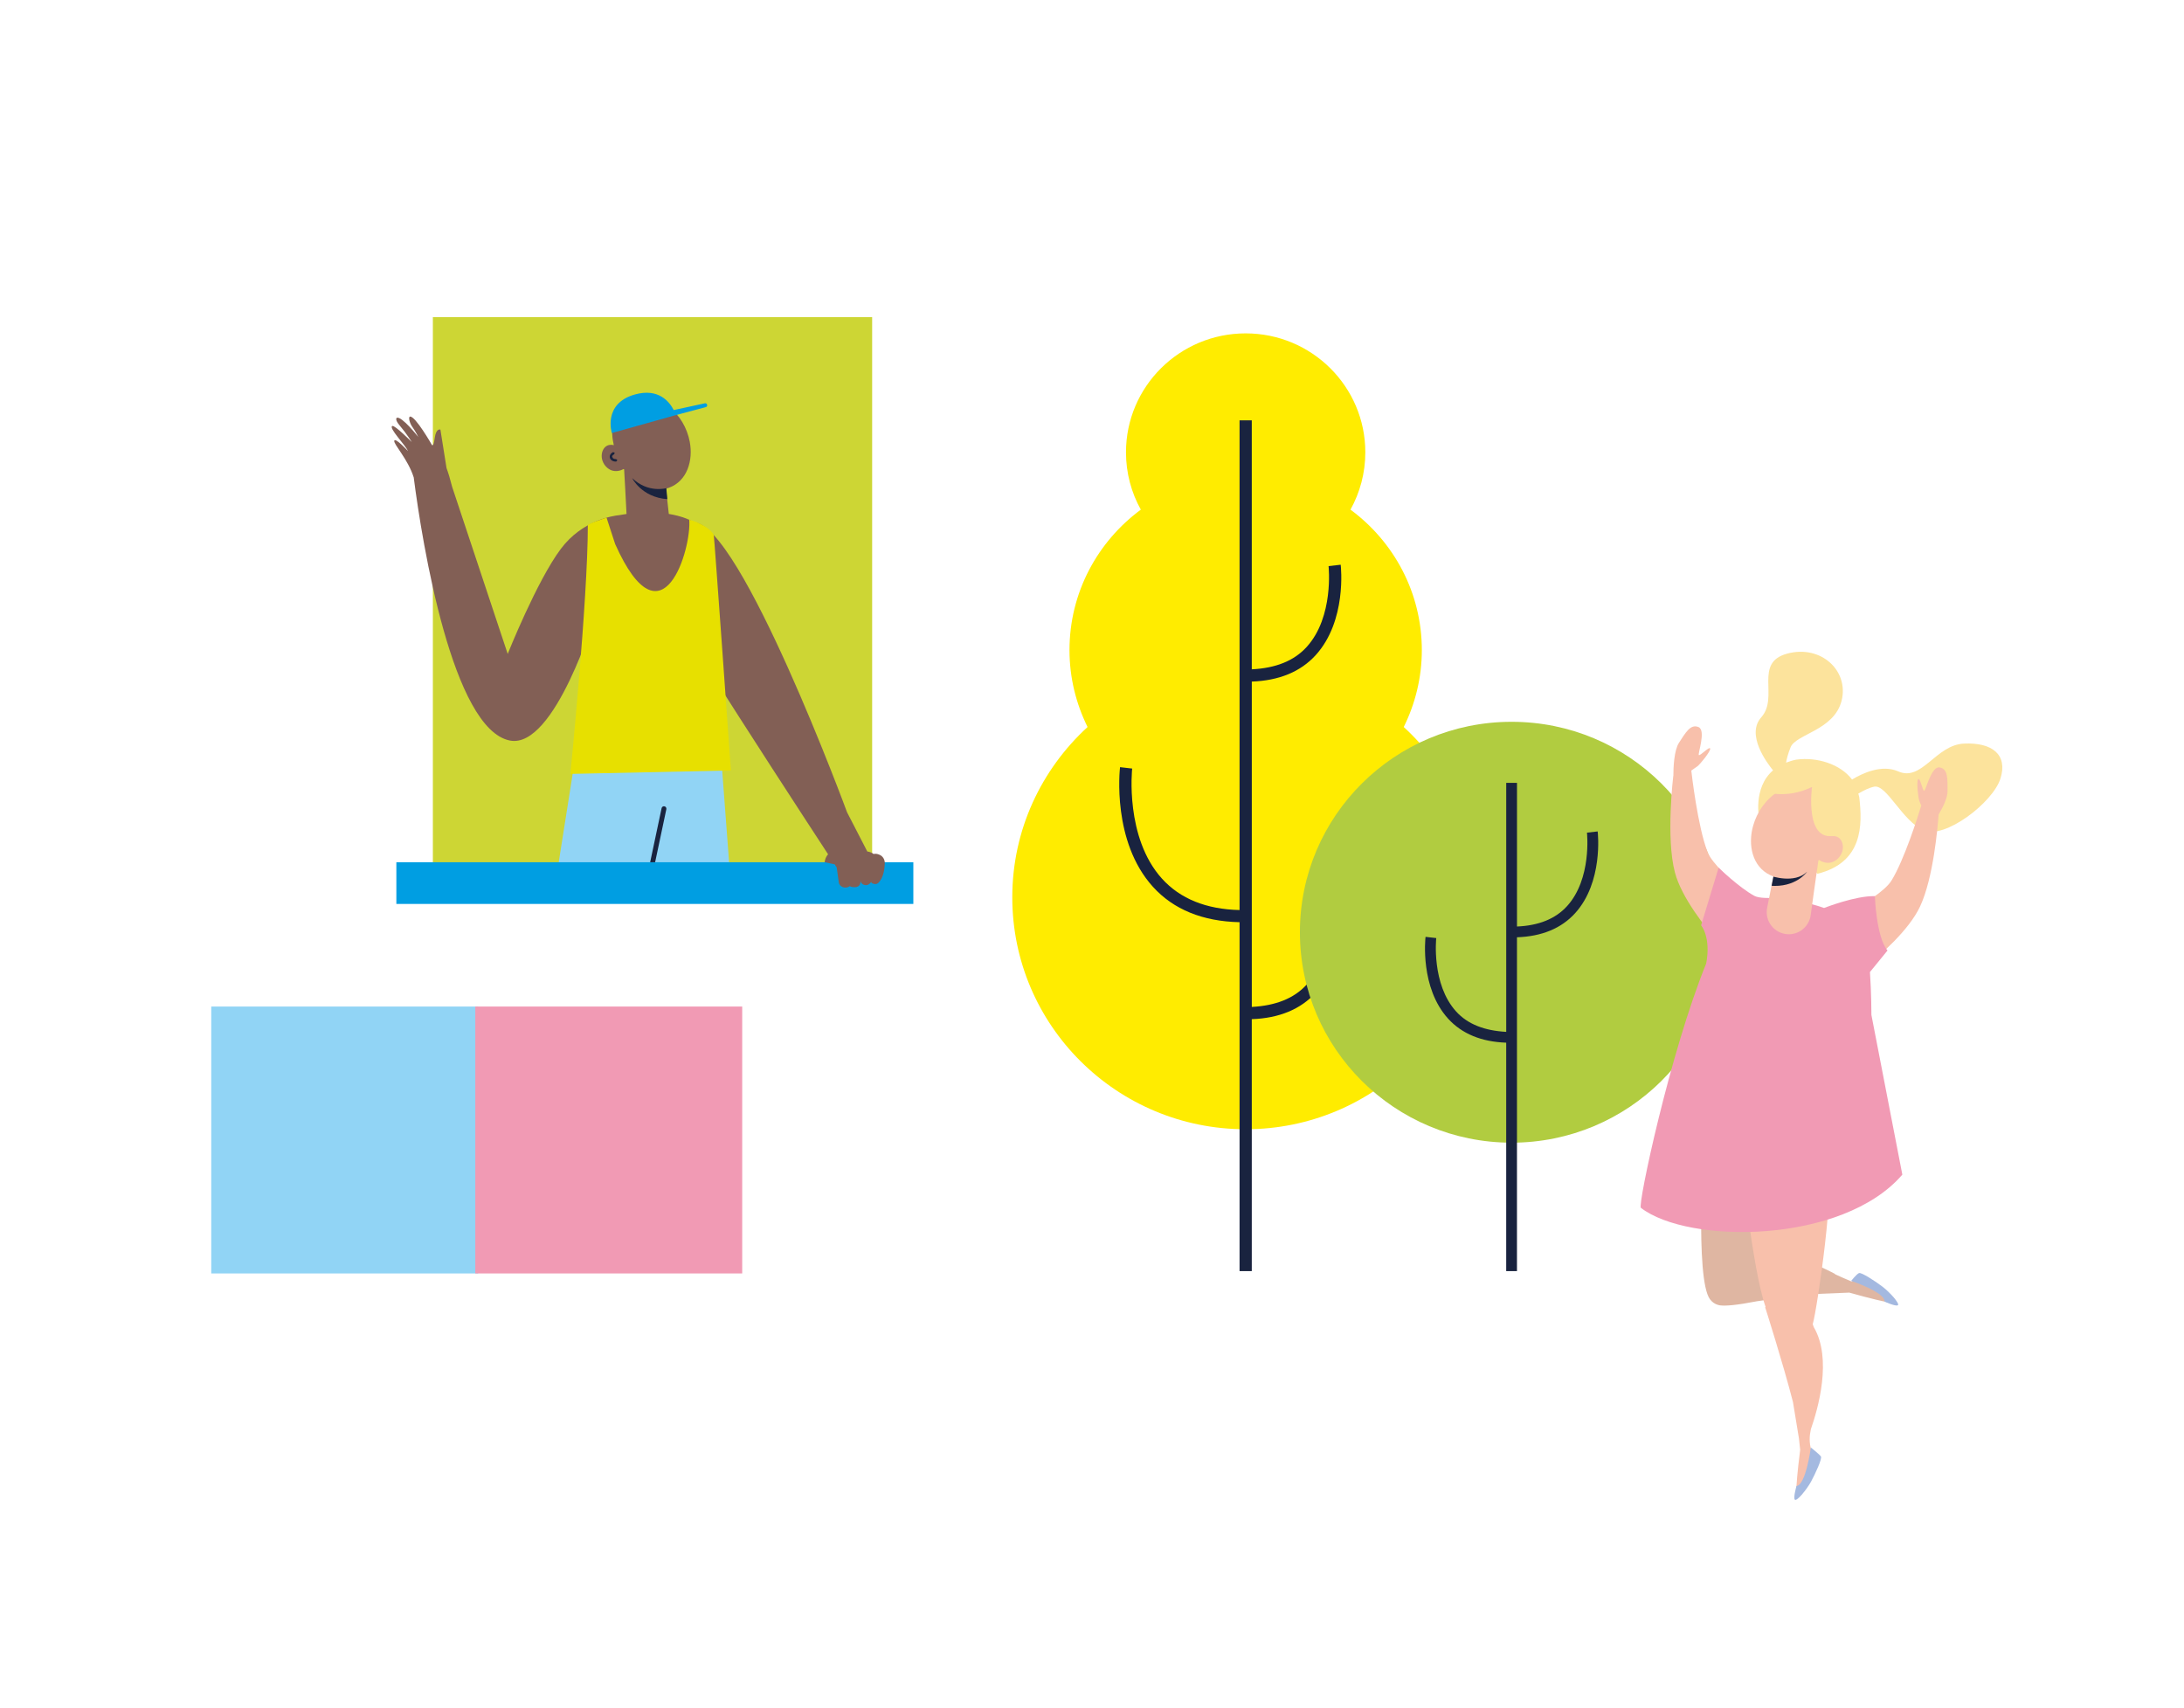 <?xml version="1.0" encoding="UTF-8"?> <!-- Generator: Adobe Illustrator 26.0.0, SVG Export Plug-In . SVG Version: 6.00 Build 0) --> <svg xmlns="http://www.w3.org/2000/svg" xmlns:xlink="http://www.w3.org/1999/xlink" version="1.1" id="Livello_1" x="0px" y="0px" viewBox="0 0 1010 790" style="enable-background:new 0 0 1010 790;" xml:space="preserve"> <style type="text/css"> .st0{fill:#FFEC00;} .st1{fill:#19233F;} .st2{fill:#B1CC40;} .st3{fill:#91D4F5;} .st4{fill:#F19AB4;} .st5{fill:#CDD634;} .st6{fill:#009EE2;} .st7{fill:#825F55;} .st8{fill:#E7E000;} .st9{fill:#FCE39C;} .st10{fill:#DFB6A2;} .st11{fill:#F8C0AB;} .st12{fill:#A4B9E0;} .st13{clip-path:url(#SVGID_00000168078936654410874670000017723714419992929689_);fill:#19233F;} </style> <g> <path class="st0" d="M649.17,336.19c5.3-10.75,8.36-22.78,8.36-35.56c0-26.64-13.01-50.21-32.99-64.96 c4.36-7.86,6.86-16.89,6.86-26.51c0-30.37-24.78-55-55.34-55c-30.56,0-55.34,24.63-55.34,55c0,9.62,2.49,18.65,6.86,26.51 c-19.98,14.76-32.99,38.32-32.99,64.96c0,12.78,3.06,24.81,8.36,35.56c-21.35,19.6-34.81,47.57-34.81,78.74 c0,59.24,48.32,107.26,107.92,107.26c59.6,0,107.92-48.02,107.92-107.26C683.99,383.76,670.53,355.79,649.17,336.19"></path> <path class="st1" d="M608.52,302.87c14.32-15.82,11.61-40.68,11.49-41.73l-5.61,0.64c0.02,0.23,2.53,23.43-10.09,37.35 c-5.96,6.58-14.5,9.83-25.42,10.38V194.37h-5.65v226.46c-15.45-0.36-27.45-5.23-35.85-14.49c-17.26-19.05-13.84-50.63-13.81-50.94 l-5.61-0.65c-0.16,1.39-3.77,34.37,15.2,55.32c9.52,10.52,23.01,15.98,40.07,16.38V587.8h5.65V471.29 c12.54-0.45,22.56-4.49,29.64-12.31c14.32-15.82,11.61-40.68,11.49-41.73l-5.61,0.65c0.03,0.23,2.56,23.36-10.08,37.33 c-5.96,6.59-14.58,9.81-25.43,10.4V315.18C591.42,314.73,601.45,310.69,608.52,302.87"></path> <path class="st2" d="M601.15,431.09c0,53.74,43.83,97.31,97.9,97.31c54.07,0,97.91-43.57,97.91-97.31 c0-53.74-43.83-97.31-97.91-97.31C644.98,333.78,601.15,377.35,601.15,431.09"></path> <path class="st1" d="M738.85,384.47l-4.95,0.57c0.02,0.21,2.3,21.29-9.18,33.94c-5.44,6.01-13.26,9.03-23.18,9.46v-66.42h-4.98 v115.14c-9.9-0.55-17.74-3.44-23.18-9.44c-11.47-12.65-9.2-33.72-9.18-33.93l-4.95-0.57c-0.11,0.95-2.57,23.46,10.4,37.79 c6.42,7.09,15.52,10.75,26.9,11.15V587.8h4.98V433.42c11.38-0.39,20.48-4.06,26.9-11.15C741.42,407.93,738.96,385.42,738.85,384.47 "></path> </g> <g> <rect x="97.69" y="465.45" class="st3" width="123.42" height="123.42"></rect> </g> <g> <rect x="219.81" y="465.45" class="st4" width="123.42" height="123.42"></rect> </g> <g> <rect x="200.18" y="146.66" class="st5" width="203.15" height="265.01"></rect> <polygon class="st3" points="337.18,398.79 333.58,350.97 312.69,350.44 312.98,348.93 269.04,331.23 258.37,398.79 "></polygon> <rect x="183.3" y="398.72" class="st6" width="239.08" height="19.28"></rect> <path class="st1" d="M302.96,398.73l5.2-24.55c0.12-0.61-0.28-1.2-0.87-1.32c-0.62-0.14-1.2,0.25-1.33,0.86l-5.3,25.01H302.96z"></path> <path class="st7" d="M409.17,399.18c0.04-1.5-0.7-2.98-2.02-3.71c-1.86-1.01-3.15-0.56-3.15-0.56c-0.92-0.72-1.95-1.01-2.92-1.17 l-9.34-18.09c0,0-49.12-133.19-70.89-134.18c-1.19-0.77-2.18-1.21-3.06-1.47l-0.01-0.07c-2.74-1.09-5.62-1.81-8.49-2.28 l-1.29-11.69c0.44-0.12,0.88-0.24,1.32-0.4c8.52-3.09,11.29-12.68,9.66-21.26c-1.21-6.4-4.68-12.46-9.86-16.26 c-5.18-3.8-12.22-5.47-17.86-2.79c-1.2,0.57-2.33,1.33-3.36,2.3c-4.91,4.61-5.64,11.59-4.05,18.3c-1.29-0.37-2.79-0.13-3.78,0.69 c-1.57,1.27-2.13,3.66-1.66,5.78c0.53,2.35,2.27,4.4,4.41,5.18c1.73,0.63,3.88,0.35,5.5-0.61l0.31,0.15 c0.16,2.15,0.78,14.3,1.11,20.63c-1.2,0.17-2.26,0.35-3.27,0.53c-3.02,0.3-17.16,2.36-27.08,15.57 c-11.15,14.85-24.6,48.62-24.6,48.62l-25.69-77.25c-1.07-4.18-1.71-6.25-2.6-8.69l-2.83-17.79c0,0-1.99-0.83-2.61,3.83 c-0.63,4.66-1.34,3.21-1.34,3.21s-7.66-13.41-10.1-13.06c-0.92,0.14-0.17,3.13,1.16,4.91c1.33,1.79,2.66,4.52,2.66,4.52 s-7.67-9.78-9.94-8.86c0,0-1.14,0.62,1.33,3.54c3.42,4.05,5.6,7.66,5.6,7.66s-7.89-7.93-9.01-7.43c-1.86,0.83,6.14,8.91,7.24,11.59 c0,0-5.88-6.4-6.33-4.77c-0.44,1.57,6.28,8.37,9,16.98c3.94,30.8,17.96,116.63,44.55,121.68c20.74,3.95,39.45-58.46,39.45-58.46 l2.28-8.85l-3.45,45.4l54.16-5.07l-0.92-6.63c17.13,27.29,43.41,67.63,55.55,86.19c-1.46,1.64-1.59,3.67-1.59,3.67l4.63,0.97 c0.35,0.53,0.64,0.98,0.94,1.44l0.98,6.99c0.21,1.27,1.43,2.25,2.91,2.32c0.84,0.04,1.61-0.23,2.19-0.67l0.47,0.27 c4.9,1.22,4.47-2.63,4.47-2.63c0.29,1.03,1.01,1.86,2.48,1.93c1.47,0.07,2.42-1.49,2.42-1.49c0.33,0.81,0.68,0.68,1.28,0.88 c0.75,0.25,1.56,0.05,2.11-0.51C408.62,405.88,409.1,401.65,409.17,399.18"></path> <path class="st1" d="M284.9,212.28l-0.22,0.01c-0.46,0-0.86-0.14-1.14-0.33l-0.45-0.7l0-0.07c-0.01-0.38,0.3-0.83,0.9-1.09 l0.3-0.74l-0.74-0.29c-0.89,0.38-1.57,1.15-1.58,2.12l0.01,0.18c0.06,0.63,0.42,1.17,0.91,1.52c0.5,0.35,1.13,0.54,1.8,0.55 l0.32-0.02l0.51-0.61L284.9,212.28"></path> <path class="st1" d="M308.6,230.82l-0.46-5.09c0,0-8.36,2.47-15.79-4.64C292.34,221.09,296.66,229.97,308.6,230.82"></path> <path class="st8" d="M330.08,247.41c-1.12-2.62-6.33-5.83-11.36-7.1c1.27,12.69-12.3,60.4-34.24,11.27l-3.98-12.21 c0,0-8.66,2.79-8.66,3.56c0,34.43-8.07,114.94-8.07,114.94l74.23-1.59C338,356.28,330.33,248,330.08,247.41"></path> <path class="st6" d="M326.98,187.08c-0.16-0.55-0.72-0.63-0.97-0.59l-14.45,3.13c-1.9-3.72-6.93-10.32-17.99-7.19 c-14.91,4.21-10.62,17.81-10.62,17.81l29.06-8.15l0.05,0l14.37-3.84C326.66,188.18,327.22,187.89,326.98,187.08"></path> </g> <g> <g> <path class="st9" d="M908.27,343.85c-13.07,0.59-19.46,17.71-30.36,12.88c-7.71-3.41-16.73,0.9-21.42,3.75 c-5.4-7.16-16.19-10.49-25.78-9.21c-1.76,0.35-3.3,0.85-4.73,1.4c0.26-1.57,0.82-3.92,2.08-7.1c2.42-6.12,20.18-7.82,23.61-21.6 c3.44-13.77-9.52-25.96-25.19-21.72c-15.66,4.23-3.63,20.09-11.97,29.44c-7.14,8,2.5,20.95,5.44,24.53 c-9.52,8.23-6.31,22.5-6.47,22.75l27.03,25.08c21.01-5.22,20.83-22.52,19.32-35.34c-0.07-0.61-0.31-1.14-0.45-1.72 c2.37-1.41,5.03-2.73,7.33-3.21c5.74-1.18,13.01,15.87,22.84,20.18c9.82,4.31,32.12-12.89,35.57-23.94 C928.58,349,921.35,343.25,908.27,343.85"></path> <path class="st10" d="M876.76,602.51c0.53-1.09-2.64-4.85-6.52-6.18c-2.25-0.77-4.11-0.51-5.72-2.2c-1.21-1.28-0.99-2.3-2.05-2.94 c-1.95-1.17-5.05,0.85-6.16,1.41c-3-1.27-5.26-2.21-7.68-3.35l0.01-0.13c0,0-2.41-1.35-6.25-3.08c-1.93-1.07-4.16-2.36-6.91-4 l-0.28,1.09c-5.73-2.1-12.54-4.04-19.14-4.4c2.16-15.57,4.48-43.57,0.75-45.86c-4.86-2.98-28.89-5.37-28.89-5.37 s-4.17,64.03,2.88,73.33c1.05,1.38,2.27,2.16,3.59,2.55l0.88,0.23l0.39,0.04c2.33,0.28,7.13-0.03,16.87-1.92 c8.22-1.23,17.82-2.57,25.24-3.29l17.43-0.7C876.22,603.62,876.76,602.51,876.76,602.51"></path> <path class="st11" d="M844.54,540.74c-4.85-2.98-39.52-7.33-39.52-7.33s5.27,53.6,11.48,70.92l-0.19,0.19 c0,0,8.29,26.02,12.85,43.79l2.78,16.94l0.55,5.17c-2.72,21.65-1.54,22.02-1.54,22.02c1.16,0.36,4.41-3.33,5.15-7.36 c0.43-2.34-0.11-4.14,1.33-5.98c1.08-1.39,2.13-1.32,2.6-2.46c0.87-2.1-1.59-4.87-2.31-5.89c-1.17-3.65-0.95-6.75-0.27-9.88 c3.29-9.38,9.95-32.53,1.34-47.17c-0.15-0.49-0.33-0.87-0.49-1.34C840.36,605.47,849.35,543.7,844.54,540.74"></path> <path class="st12" d="M837.42,669.36c0,0-2.24,17.33-6.63,17.81c0,0-1.58,5.41-0.75,6.34c0.83,0.93,5.48-4.68,7.48-8.36 c1.99-3.67,5.18-10.57,4.58-11.6C841.49,672.52,837.42,669.36,837.42,669.36"></path> <path class="st12" d="M856.07,592.31c0,0,15.63,5.16,15.46,9.58c0,0,5.11,2.37,6.15,1.68c1.04-0.68-3.82-6.11-7.16-8.62 c-3.34-2.52-9.69-6.69-10.81-6.25C858.61,589.14,856.07,592.31,856.07,592.31"></path> <path class="st11" d="M809.63,414.76c-9.21-7.5-17.88-15.53-19.91-20.67c-4.62-11.67-7.44-36.62-7.57-37.76 c0,0,1.8-1.28,2.84-1.99c1.04-0.72,6.14-6.88,5.89-8.16c-0.26-1.28-4.51,3.34-5.22,3c-0.71-0.34,3.5-11.45-0.2-12.97 c-3.7-1.52-5.92,2.55-9,7.25c-2.3,3.51-2.6,11.48-2.6,15.31l-0.04,0.01c0,0-3.51,28.63,0.77,44.73 c3.12,11.7,14.1,25.38,19.88,31.99c2.17,2.49,5.47,3.68,8.74,3.17C814.81,436.84,818.74,422.16,809.63,414.76"></path> <path class="st11" d="M900.65,365.85c-0.04-5.63,0.3-10.25-3.63-10.97c-3.94-0.73-6.42,10.89-7.2,10.79 c-0.78-0.1-1.84-6.29-2.75-5.35c-0.91,0.94,0.05,8.88,0.53,10.05c0.27,0.63,0.61,1.49,0.89,2.17 c-1.57,5.14-7.92,25.21-13.79,34.69c-2.9,4.7-12.85,11.08-23.24,16.83c-10.28,5.68-9.01,20.82,2.09,24.67 c3.12,1.08,6.58,0.49,9.16-1.57c6.86-5.49,20.09-17.01,25.23-27.97c6.16-13.15,8.16-36.7,8.58-42.54 C898.43,373.44,900.67,369.06,900.65,365.85"></path> <path class="st4" d="M864.77,449.49l8.11-9.95c-5.24-6.33-5.83-25.14-5.83-25.14c-8.82-0.26-23.21,5.35-23.51,5.47 c-8.65-3.14-17.77-3.98-25.01-4.04l0.55-0.59c0,0-5.54,0.25-7.77-0.97c-7.13-3.89-16.53-13.02-16.53-13.02l-8.1,26.65 c0,0,4.66,5.32,2.37,17.56l0.02-0.01c-16.84,41.37-31.79,111.9-30.25,113.07c21.97,16.98,93.31,16.75,120.92-15.34l-14.3-73.84 C865.45,469.33,865.43,459.25,864.77,449.49"></path> <path class="st11" d="M850.73,387.72c-0.96-0.93-2.48-1.31-3.85-1.05c2.24-6.79,2.11-14.06-2.54-19.26 c-0.98-1.1-2.09-1.99-3.27-2.68c-5.58-3.27-13.01-2.18-18.7,1.28c-5.7,3.47-9.82,9.42-11.65,15.91 c-2.45,8.72-0.46,18.87,8.07,22.82l1.32,0.53l-2.87,14.47c-1.26,6.11,3.21,11.91,9.44,12.26c5.39,0.3,10.09-3.65,10.71-9.02 c0,0,3.06-22.17,3.55-25.18l0.34-0.13c1.58,1.13,3.78,1.62,5.62,1.13c2.29-0.61,4.27-2.57,5.03-4.96 C852.61,391.69,852.24,389.17,850.73,387.72"></path> </g> <g> <defs> <path id="SVGID_1_" d="M822.38,366.01c-5.69,3.47-9.82,9.42-11.64,15.91c-2.45,8.72-0.46,18.87,8.07,22.82l1.33,0.53l-2.87,14.46 c-1.26,6.11,3.21,11.91,9.44,12.26c5.39,0.3,10.08-3.65,10.71-9.02c0,0,3.06-22.17,3.54-25.18l0.34-0.13 c1.59,1.13,3.79,1.62,5.62,1.13c2.29-0.61,4.27-2.57,5.03-4.96c0.68-2.14,0.31-4.66-1.2-6.11c-0.96-0.93-2.48-1.32-3.84-1.06 c2.24-6.78,2.11-14.06-2.55-19.26c-0.98-1.1-2.09-1.99-3.26-2.68c-2.32-1.35-4.95-1.96-7.64-1.96 C829.64,362.76,825.71,363.98,822.38,366.01"></path> </defs> <clipPath id="SVGID_00000083088359253734041000000005423344338965246140_"> <use xlink:href="#SVGID_1_" style="overflow:visible;"></use> </clipPath> <path style="clip-path:url(#SVGID_00000083088359253734041000000005423344338965246140_);fill:#19233F;" d="M818.41,409.56 l0.41-4.55c0,0,11.03,3.91,16.87-1.89C835.69,403.12,830.58,410.66,818.41,409.56"></path> </g> <path class="st9" d="M816,366.04c0,0,9.69,3.78,21.98-2.13c0,0-3.79,27.22,11.82,22.1l4.39-1.93c0,0,3.28-24.19-14.44-26.55 C822.02,355.16,816,366.04,816,366.04"></path> </g> </svg> 